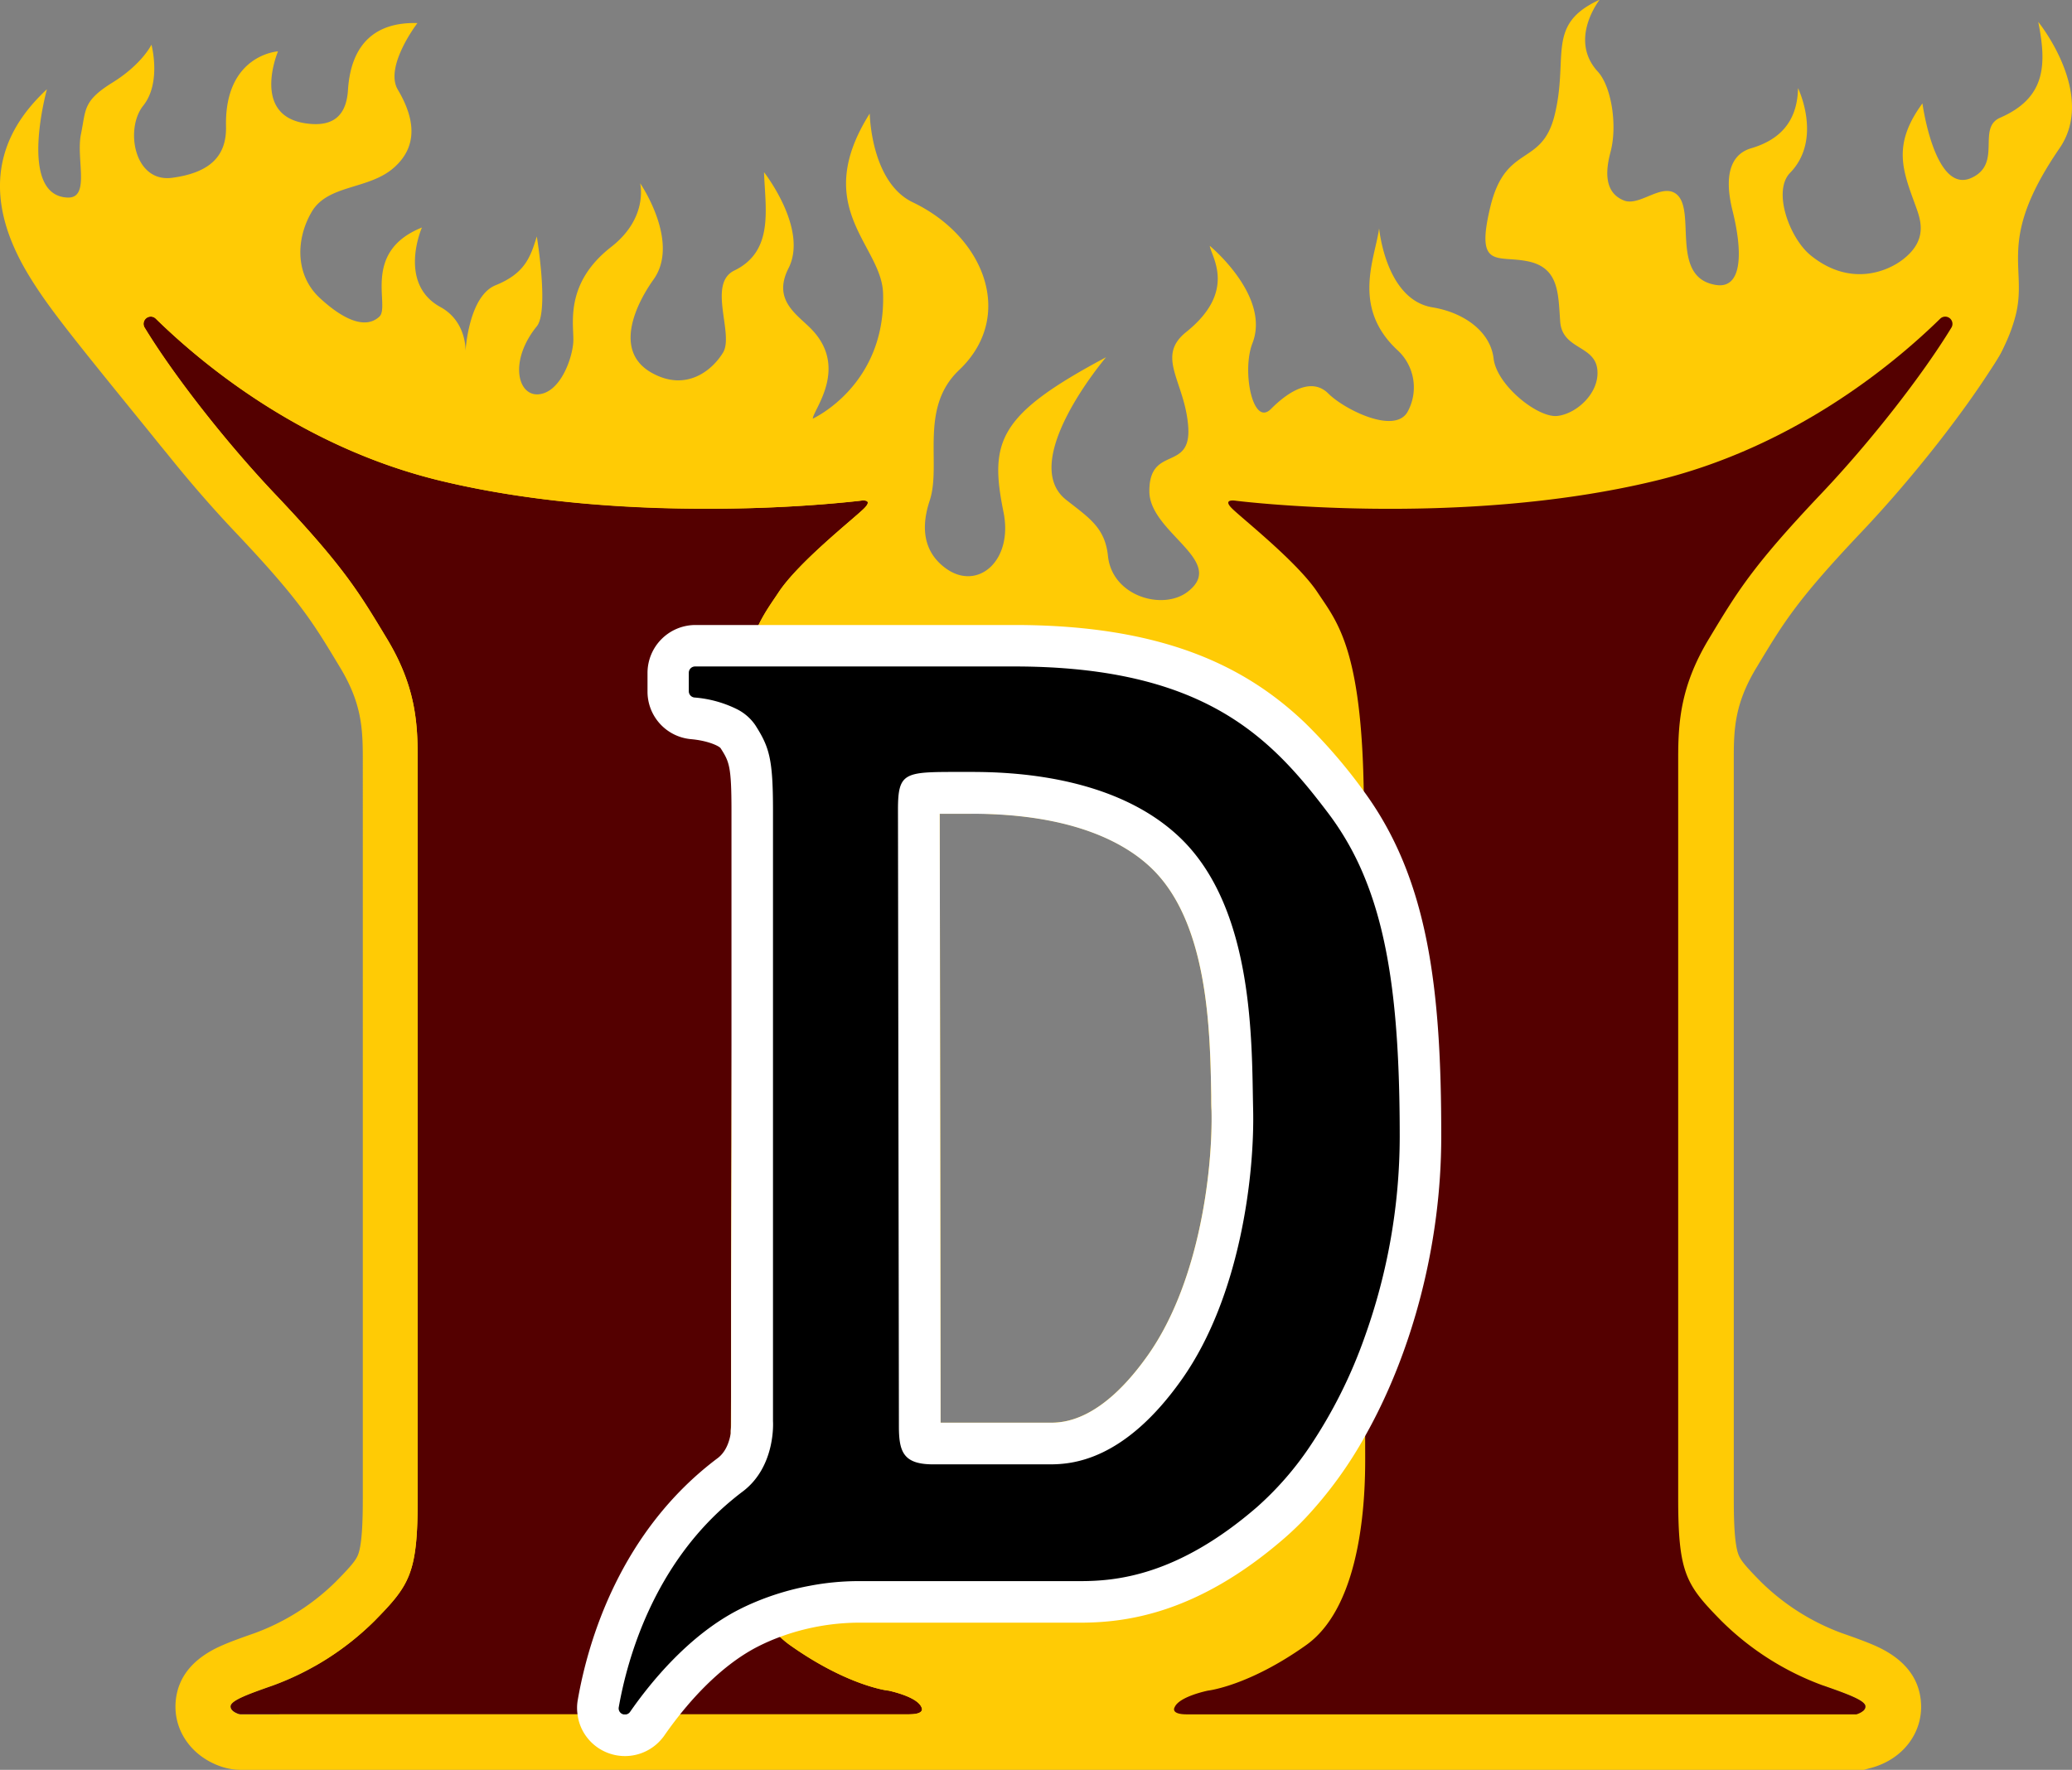 <svg id="DII_Icon" data-name="DII Icon" xmlns="http://www.w3.org/2000/svg" viewBox="0 0 447.64 382.43"><rect x="0" y="0" width="447.64" height="382.43" fill="#808080" stroke="none"/><defs><style>.cls-1{fill:#ffcb05;}.cls-2{fill:#540000;}.cls-3{fill:#fff;}</style></defs><path class="cls-1" d="M499.29,101.52c1.83,9.22,1.69,16.38-8.24,20.71-5.09,2.23.54,9.94-6.2,13-7.92,3.61-10.58-16.1-10.58-16.1-6.64,9.05-4.22,14.59-1.4,22.36,1.06,2.92,2.43,7-2.37,11-3.54,3-11.86,6.42-20.41-.55-4.53-3.71-8.26-13.85-4.42-17.8,7.09-7.29,1.72-18.31,1.72-18.31-.14,7.63-4.38,11.31-10.14,13-3.62,1.06-6.21,4.66-4,13.52s2.16,17-3.67,16c-10.18-1.7-3.82-16.68-8.74-19.81-3.18-2-7.76,2.89-11.08,1.56s-4.44-4.66-2.89-10.42.22-14.19-2.74-17.42c-6.26-6.83.14-15.19.41-15.54-11.72,5.36-6.63,12.23-9.72,24.89-2.78,11.37-10.56,6.07-13.89,19.82s1.56,10.42,8.21,11.85,6.43,7,6.87,13,7.32,5.09,8,10.19-4.43,9.76-8.64,10.2-13.08-6.65-13.75-12.41-6.29-9.92-13.22-11.06c-10.12-1.67-11.51-17.08-11.51-17.08-.84,6.41-6,16.89,3.8,26.18A10.93,10.93,0,0,1,363,185.84c-2.88,4.87-13.75-.67-17.07-4s-8-1.1-12.42,3.33c-3.93,3.93-6.31-8.24-4-14.19,4-10.2-9.21-21.07-9.21-21.07.29,2.26,6,9.75-5.1,18.63-6.68,5.35-.22,10.75.45,20.5s-8.43,3.88-8.4,13.9c0,9,17.07,15.14,8.17,21.8-5.41,4-16.21.85-17.11-7.8-.64-6.15-4.06-8.22-9.05-12.16-10.37-8.21,8.18-30.26,8.64-30.8-23.27,12.4-25.26,18.17-22.16,33.46,2.14,10.54-5.58,17.11-12.41,12.2-3.73-2.68-6-7.2-3.55-14.64,2.63-7.86-2.35-20,6.37-28.25,12.19-11.57,5.54-28.82-10-36.24-9.1-4.35-9.31-19.19-9.31-19.19-12.86,20.4,2.54,28.35,2.88,38.8.67,19.95-15.18,27.13-15.18,27.13,0-1.77,7.87-10.95-.33-19.37-3.05-3.14-8.43-6.21-4.92-13.12C233.62,146.24,224,134,224,134c.27,7.91,2.21,17.06-6.42,21.25-5.87,2.85,0,13.75-2.44,17.74s-8.07,8.45-15.38,4.37c-8.56-4.77-3.16-15.24.38-20.19,5.65-7.91-2.44-20.12-2.9-20.78.13.56,1.57,7.66-6.26,13.76-10.26,8-8,16.92-8.18,20.47S180,181.7,175.19,182c-4.49.26-6.25-7.35-.28-14.7,2.68-3.31,0-19.42,0-19.42-1.39,4.58-2.64,8-8.88,10.54-5.9,2.36-6.52,14.29-6.52,14.29s.34-6.42-5.41-9.57c-9.16-5-4.19-16.8-4-17.19-13.16,5.27-6.78,17-9.19,19.25-2.88,2.7-7.53.92-12.86-4s-5.26-12.67-1.77-18.63,12.3-4.75,17.74-9.53,4.43-10.86.88-16.85c-3-5,4.22-14.41,4.22-14.41-8.86-.27-14.34,4.28-15,14.43-.41,6.8-4.56,7.94-9.29,7.21-11.65-1.8-5.83-15.53-5.83-15.53s-11.57.7-11.23,16.23c.14,6.38-3.45,10-11.65,11.09s-10.23-10.59-6.24-15.58,1.78-13.19,1.78-13.19-2,4.21-8.43,8.2-5.7,5.82-6.8,11.14,2.08,13.87-2.87,13.7c-10.87-.39-4.48-23.41-4.48-23.41-6.88,6.43-16.68,19.09-4,40.08,4.32,7.16,9.6,13.6,27.87,36.1h0c6.83,8.41,15.35,14.61,20,18.15s22.61,26.38,25,29.71,8.79,13.83,5.91,19.6-.06,169.7-1.39,174.58c-1,3.86-8.58,13.62-15.25,22.3h0c-3,4-5.91,7.73-7.88,10.58-2.24,3.24-3.33,5.33-2.22,5.27,4.21-.23,17.74,3.1,29.27.66,2.4-.5,17.32-.7,39.5-.71,5,0,10.35,0,16,0,90.41.23,259.18,2.43,263,.57,3.27-1.59.32-4.08-3.52-6.51-3.38-2.12-7.46-4.19-8.6-5.54-2.44-2.88-17.61-21-23-22.5-7.55-2.06-.12-172.84-.34-183.25-.09-4,2.43-10.2,4-14.64s37.24-42.5,43.45-50c3.85-4.68,8.41-8.67,12.08-13.91a1,1,0,0,1,.08-.11,35.61,35.61,0,0,0,5.31-11.35c2.83-10.67-4.34-16.05,9.5-36.27C512,117.14,499.29,101.52,499.29,101.52ZM268.77,272.59c21.93,0,33.2,6.32,38.79,11.62C320,296,320.38,319.49,320.62,333.55c0,1.13,0,2.19.06,3.18.28,12-2.3,36.62-13.7,52.83-10.32,14.65-18.59,14.65-21.31,14.65H262.15c0-11.3-.17-120.75-.19-131.58,1.29,0,2.78,0,4.19,0h2.62Z" transform="translate(-58.94 -96.79)"/><path class="cls-2" d="M90.19,167.56a1.56,1.56,0,0,1,2.42-1.92c10.41,10.19,32,27.93,61.6,35.05C196.9,211,244.72,205,244.72,205s3.19-.58.83,1.72-14.14,11.58-18.43,18.1-10,12.47-10,47.54-.28,132.64-.28,139.57.28,31.46,12.75,40.33c12,8.5,20.48,9.75,21.16,9.83l.11,0c.63.14,6.23,1.37,7.15,3.59,0,0,1,1.53-2.64,1.53H110.94a1.4,1.4,0,0,1-.54-.1c-.57-.2-1.75-.75-1.65-1.7.14-1.25,4-2.64,9.15-4.44a60.79,60.79,0,0,0,22-14c7.62-7.76,9.28-10.25,9.28-26.47V260.57c0-7.9-.55-15.67-6.65-25.78s-9.28-15.53-24.25-31.33C107.51,192.06,96.35,177.69,90.19,167.56Z" transform="translate(-58.94 -96.79)"/><path class="cls-1" d="M438.44,241l.23-.38c5.7-9.47,8.57-14.23,22.45-28.89C472.35,199.87,484,185,490.8,173.79a13.56,13.56,0,0,0-21.07-16.73c-9.37,9.16-29.09,25.49-56,32-15.7,3.78-34,5.69-54.48,5.69a295.2,295.2,0,0,1-31.59-1.61,15.92,15.92,0,0,0-2.37-.18,12.67,12.67,0,0,0-12,7.82c-.75,1.86-2.73,8.4,3.58,14.56.82.8,2,1.79,3.56,3.16,3.25,2.8,10.87,9.37,13.23,12.95.31.47.62.93.94,1.39,3.31,4.89,7.06,10.44,7.06,39.55,0,24.29.14,79.14.22,111.91,0,14.83.06,25.54.06,27.66,0,18.48-4,27.9-7.71,30.55-8.61,6.13-14.74,7.51-15.7,7.7l-.66.05-.24.1a29.07,29.07,0,0,0-9.65,3.62c-29.2-1.59-50.77-2.78-54.56-3.58-.33-.07-.64-.12-1-.17s-6.7-1.23-15.82-7.72c-3.73-2.65-7.71-12.07-7.71-30.55,0-2.12,0-12.83.06-27.66.08-32.77.22-87.62.22-111.91,0-29.11,3.75-34.66,7.06-39.55.32-.46.63-.92.94-1.39,2.36-3.58,16-15.31,16.79-16.11,6.31-6.16,4.33-12.7,3.58-14.56a12.67,12.67,0,0,0-12-7.82,15.92,15.92,0,0,0-2.37.18,294.13,294.13,0,0,1-31.59,1.61c-20.45,0-38.78-1.91-54.48-5.69-26.93-6.47-46.65-22.8-56-32a13.47,13.47,0,0,0-9.46-3.88h0a13.57,13.57,0,0,0-11.61,20.61c6.8,11.19,18.45,26.08,29.68,37.92,13.88,14.66,16.75,19.42,22.45,28.89l.23.38c4.58,7.59,4.93,12.91,4.93,19.59V420.51c0,4.42-.11,9.8-1,12.16-.47,1.25-1.51,2.52-4.84,5.9a49.05,49.05,0,0,1-17.46,11.09c-3.06,1.07-5.37,1.9-7.36,2.79-5.89,2.63-9.17,6.55-9.73,11.64-.7,6.25,3.11,12,9.47,14.31a13.58,13.58,0,0,0,4.64.82H461.61l1.52-.41c7.1-1.89,11.53-7.94,10.77-14.72-.56-5.09-3.84-9-9.73-11.64-2-.89-4.3-1.72-7.36-2.79a49.05,49.05,0,0,1-17.46-11.09c-3.33-3.38-4.37-4.65-4.84-5.9-.89-2.36-1-7.74-1-12.16V260.57C433.5,253.89,433.86,248.57,438.44,241Zm-183,226.24H110.94a1.4,1.4,0,0,1-.54-.1c-.57-.2-1.75-.75-1.65-1.7.14-1.25,4-2.64,9.15-4.44a60.79,60.79,0,0,0,22-14c7.62-7.76,9.28-10.25,9.28-26.47V260.57c0-7.91-.55-15.67-6.65-25.78s-9.28-15.53-24.25-31.33c-10.81-11.4-22-25.77-28.13-35.9a1.57,1.57,0,0,1,1.35-2.38,1.53,1.53,0,0,1,1.07.46c10.41,10.18,32,27.93,61.6,35.05,19.75,4.74,40.59,6,57.29,6A297.59,297.59,0,0,0,244.72,205a4.41,4.41,0,0,1,.74-.07c.77,0,1.66.26.09,1.79-2.35,2.3-14.14,11.58-18.43,18.1s-10,12.47-10,47.54-.28,132.64-.28,139.57.28,31.46,12.75,40.33c12,8.5,20.48,9.75,21.16,9.83l.11,0c.63.14,6.23,1.37,7.15,3.59C258,465.69,259,467.22,255.39,467.22ZM430.79,447a60.79,60.79,0,0,0,22,14c5.13,1.8,9,3.19,9.15,4.44s-1.94,1.8-1.94,1.8H373.45a12.72,12.72,0,0,0-1.28-6.84c-.86-1.79-16.37-3.38-36.25-4.75,1.65-1,3.38-2.09,5.2-3.38,12.47-8.87,12.75-33.4,12.75-40.33s-.28-104.51-.28-139.57-5.68-41-10-47.54-16.08-15.8-18.43-18.1c-1.57-1.53-.68-1.79.09-1.79a4.41,4.41,0,0,1,.74.07,297.59,297.59,0,0,0,33.22,1.72c16.7,0,37.54-1.28,57.29-6,29.63-7.12,51.19-24.87,61.6-35.05a1.53,1.53,0,0,1,1.07-.46,1.57,1.57,0,0,1,1.35,2.38c-6.16,10.13-17.32,24.5-28.13,35.9-15,15.8-18.15,21.21-24.25,31.33s-6.66,17.87-6.66,25.78V420.51C421.5,436.73,423.17,439.22,430.79,447Z" transform="translate(-58.94 -96.79)"/><path class="cls-2" d="M480.54,167.56a1.56,1.56,0,0,0-2.42-1.92c-10.41,10.19-32,27.93-61.6,35.05C373.83,211,326,205,326,205s-3.19-.58-.83,1.72,14.13,11.58,18.43,18.1,10,12.47,10,47.54.28,132.64.28,139.57-.28,31.46-12.75,40.33-21.21,9.84-21.21,9.84-6.24,1.25-7.21,3.6c0,0-1,1.53,2.64,1.53H460s2.07-.56,1.94-1.8-4-2.64-9.15-4.44a60.79,60.79,0,0,1-22-14c-7.62-7.76-9.29-10.25-9.29-26.47V260.57c0-7.9.56-15.67,6.66-25.78s9.28-15.53,24.25-31.33C463.22,192.06,474.38,177.69,480.54,167.56Z" transform="translate(-58.94 -96.79)"/><path d="M353.59,275.94a63.52,63.52,0,0,0-4.34-6.47c-2.51-3.3-5.1-6.53-7.94-9.61-12.17-13.2-28.84-23.5-63.25-23.5h-68.9a5.87,5.87,0,0,0-5.86,5.86v4a5.83,5.83,0,0,0,5.33,5.83c3.12.28,7.15,1.28,9.08,3.19a4.15,4.15,0,0,1,.64.77c2.4,3.77,3.09,5.33,3.09,16V404.15c0,.08.36,7.24-4.55,11.14l-.23.18c-19.82,14.87-26.35,37.33-28.48,49.39a5.85,5.85,0,0,0,.07,2.36,5.67,5.67,0,0,0,1.19,2.42,5.87,5.87,0,0,0,9.32-.42c.43-.61.9-1.29,1.43-2,4.19-5.67,11.43-14.08,20.44-18.66,1.27-.65,2.55-1.22,3.81-1.74a55.41,55.41,0,0,1,13.4-3.47,49.33,49.33,0,0,1,6.18-.43c.61,0,1,0,1.17,0h47c9.22,0,23.52-1.77,41.21-17.1a66.71,66.71,0,0,0,8.3-8.68,95.48,95.48,0,0,0,12.09-19.7,132.67,132.67,0,0,0,12-55C365.84,314.47,363.67,293.05,353.59,275.94ZM258,408.39a9.85,9.85,0,0,1-.33-3.42c0-5.55-.2-131.91-.2-133.18a18.69,18.69,0,0,1,.19-3.34c1.33-.35,5-.35,8.5-.35h2.62c23.42,0,35.7,7,41.89,12.85,13.78,13.06,14.2,37.77,14.46,52.53,0,1.12,0,2.17.06,3.16.29,12.54-2.44,38.35-14.52,55.52-11.66,16.56-21.7,16.56-25,16.56H260.58A6.73,6.73,0,0,1,258,408.39Z" transform="translate(-58.94 -96.79)"/><path class="cls-3" d="M353.55,267.72c-.23-.33-.47-.65-.72-1a115.67,115.67,0,0,0-12-13.78c-12.46-11.87-30.22-21.1-62.74-21.1h-68.9a10.37,10.37,0,0,0-10.36,10.36v4a10.31,10.31,0,0,0,9.42,10.31c3.57.32,5.88,1.4,6.36,1.93,1.86,2.93,2.36,3.76,2.36,13.6V404.31l0,.14a12.9,12.9,0,0,1-.09,1.53c-.2,1.7-.86,4.36-2.9,5.89-21.05,15.8-28,39.49-30.21,52.21a9.75,9.75,0,0,0-.06,3.14,10.13,10.13,0,0,0,2.23,5.22l.07.09a10.36,10.36,0,0,0,15.95-.07c.18-.22.36-.44.52-.68.9-1.3,2.05-2.87,3.4-4.56,4-5,9.89-11.12,16.82-14.65a43.93,43.93,0,0,1,4.8-2.09A49.85,49.85,0,0,1,244,447.42h.86l.55,0h46.8c9.94,0,25.33-1.89,44.15-18.2a64.66,64.66,0,0,0,4.72-4.53,89.18,89.18,0,0,0,12.75-17.54c10.27-18.18,16.48-41.58,16.48-64.72C370.34,310.43,367.51,286.68,353.55,267.72ZM341.86,409.44a68.37,68.37,0,0,1-11.36,13c-17.32,15-30.67,16-38.26,16H245.37c-.13,0-.6,0-1.34,0a56.58,56.58,0,0,0-10.1,1,57.68,57.68,0,0,0-11.71,3.47c-1.2.5-2.41,1.05-3.62,1.67-10.87,5.54-19.21,15.88-23.53,22.1a1.33,1.33,0,0,1-.87.57l-.23,0-.26,0a1.33,1.33,0,0,1-1.09-1.57c1.85-10.5,7.53-30.8,24.54-44.83.72-.6,1.45-1.18,2.21-1.75,7.26-5.45,6.57-15.21,6.57-15.21V272c0-11.21-.77-13.71-3.79-18.47a10.5,10.5,0,0,0-4-3.5,25,25,0,0,0-9.17-2.52,1.36,1.36,0,0,1-1.23-1.35v-4a1.36,1.36,0,0,1,1.36-1.36h68.9c36.56,0,51.94,12.16,63.49,26.11,1.42,1.72,2.78,3.47,4.12,5.23A61.14,61.14,0,0,1,353.6,286c5.87,14.07,7.74,31.89,7.74,56.42a128.73,128.73,0,0,1-7.53,43.16A105,105,0,0,1,341.86,409.44ZM313.75,277.67c-14.1-13.36-36.38-14.08-45-14.08h-2.62c-11.77,0-13.19,0-13.19,8.19,0,0,.2,127.57.2,133.18s1,8.24,7.42,8.24h25.09c4.76,0,16.13-.65,28.67-18.47s15.66-44,15.33-58.22S330,293.09,313.75,277.67ZM285.67,404.21H262.15c0-11.3-.17-120.75-.19-131.58,1.29,0,2.78,0,4.19,0h2.62c21.93,0,33.2,6.32,38.79,11.62C320,296,320.38,319.49,320.62,333.55c0,1.13,0,2.19.06,3.18.28,12-2.3,36.62-13.7,52.83C296.66,404.21,288.39,404.21,285.67,404.21Zm44-67.69c-.33-14.18.35-43.43-15.92-58.85-14.1-13.36-36.38-14.08-45-14.08h-2.62c-11.77,0-13.19,0-13.19,8.19,0,0,.2,127.57.2,133.18s1,8.24,7.42,8.24h25.09c4.76,0,16.13-.65,28.67-18.47S330,350.71,329.67,336.52Zm-44,67.69H262.15c0-11.3-.17-120.75-.19-131.58,1.29,0,2.78,0,4.19,0h2.62c21.93,0,33.2,6.32,38.79,11.62C320,296,320.38,319.49,320.62,333.55c0,1.13,0,2.19.06,3.18.28,12-2.3,36.62-13.7,52.83C296.66,404.21,288.39,404.21,285.67,404.21Zm56.19,5.23a68.37,68.37,0,0,1-11.36,13c-17.32,15-30.67,16-38.26,16H245.37c-.13,0-.6,0-1.34,0a56.58,56.58,0,0,0-10.1,1,10.09,10.09,0,0,0,2.64,3.06c.43.31.86.6,1.28.88a49.33,49.33,0,0,1,6.18-.43c.61,0,1,0,1.17,0h47c9.22,0,23.52-1.77,41.21-17.1a66.71,66.71,0,0,0,8.3-8.68q.12-2.49.12-5.25C341.87,411.47,341.87,410.63,341.86,409.44Zm-81.28,3.77h25.09c4.76,0,16.13-.65,28.67-18.47s15.66-44,15.33-58.22.35-43.43-15.92-58.85c-14.1-13.36-36.38-14.08-45-14.08h-2.62c-11.77,0-13.19,0-13.19,8.19,0,0,.2,127.57.2,133.18S254.14,413.21,260.58,413.21Zm6.7-140.61h1.49c21.93,0,33.2,6.32,38.79,11.62C320,296,320.38,319.49,320.62,333.55c0,1.13,0,2.19.06,3.18.28,12-2.3,36.62-13.7,52.83-10.32,14.65-18.59,14.65-21.31,14.65H262.15c0-11.3-.17-120.75-.19-131.58,1.29,0,2.78,0,4.19,0ZM225.94,272c0-11.21-.77-13.71-3.79-18.47a10.5,10.5,0,0,0-4-3.5c-.18,1.6-.34,3.31-.49,5.15-.36,4.78-.57,10.43-.57,17.14,0,22.46-.11,70.58-.2,104.09v27.87l0,.14a12.9,12.9,0,0,1-.09,1.53c0,3.06,0,5.13,0,5.94s0,2,0,3.37c0,1.59.11,3.47.26,5.53.72-.6,1.45-1.18,2.21-1.75,7.26-5.45,6.57-15.21,6.57-15.21Z" transform="translate(-58.94 -96.79)"/></svg>